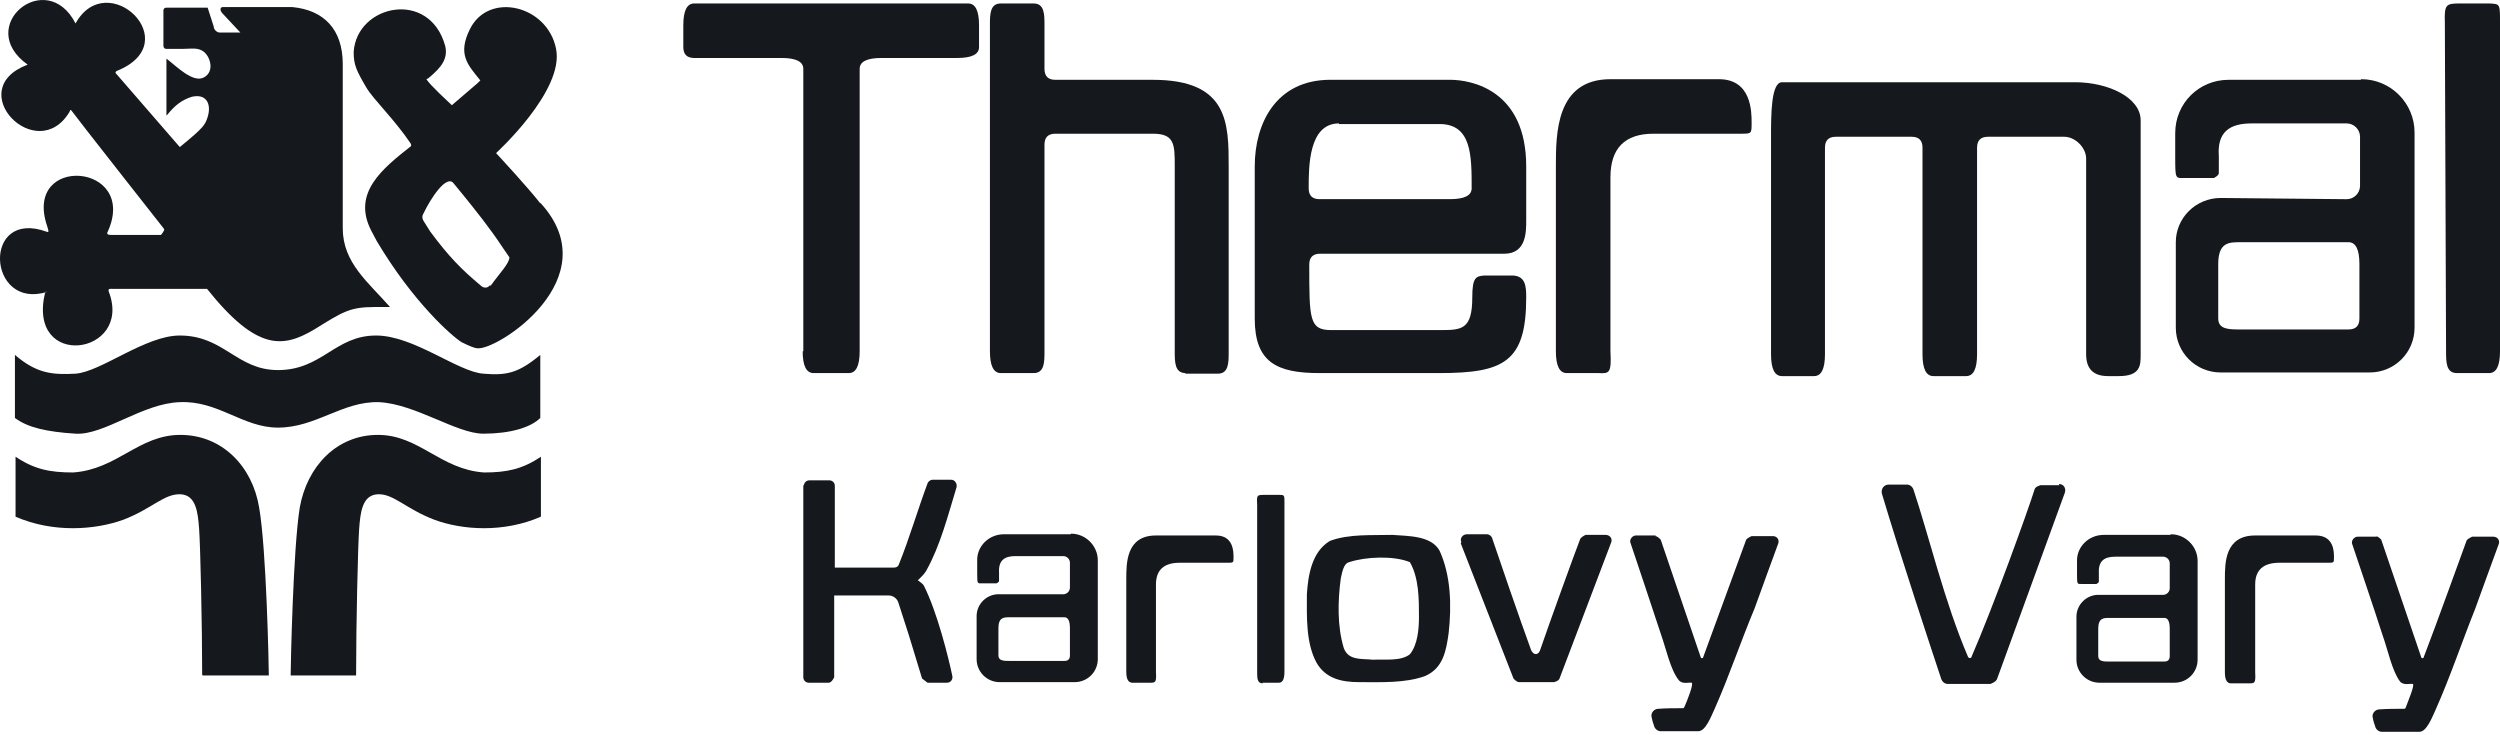 <svg width="68" height="20" viewBox="0 0 68 20" fill="none" xmlns="http://www.w3.org/2000/svg">
<path fill-rule="evenodd" clip-rule="evenodd" d="M5.499 18.356C5.499 16.988 5.45 14.862 5.417 14.4C5.384 13.939 5.335 13.461 4.906 13.444C4.461 13.428 4.131 13.84 3.357 14.136C2.582 14.417 1.445 14.499 0.423 14.054V12.422C0.934 12.768 1.362 12.851 1.989 12.851C3.192 12.768 3.769 11.829 4.906 11.829C6.043 11.829 6.867 12.686 7.049 13.807C7.246 14.928 7.312 18.125 7.312 18.372H5.516L5.499 18.356Z" fill="#15181C"/>
<path fill-rule="evenodd" clip-rule="evenodd" d="M7.56 11.631C8.598 11.631 9.323 10.906 10.312 10.939C11.301 10.989 12.422 11.796 13.147 11.796C13.872 11.796 14.433 11.631 14.696 11.368V9.653C14.086 10.164 13.757 10.214 13.147 10.164C12.455 10.115 11.252 9.126 10.23 9.126C9.109 9.126 8.763 10.066 7.56 10.066C6.439 10.066 6.093 9.126 4.889 9.126C3.95 9.126 2.747 10.115 2.054 10.164C1.428 10.197 1 10.164 0.406 9.653V11.368C0.752 11.631 1.28 11.747 2.054 11.796C2.829 11.845 3.868 10.972 4.889 10.939C5.928 10.89 6.604 11.631 7.56 11.631Z" fill="#15181C"/>
<path fill-rule="evenodd" clip-rule="evenodd" d="M1.28 7.939C-0.352 8.45 -0.5 5.648 1.28 6.307C1.346 6.324 1.313 6.258 1.28 6.143C0.621 4.181 3.785 4.428 2.928 6.307C2.895 6.357 2.928 6.39 3.011 6.39H4.379C4.379 6.39 4.494 6.258 4.461 6.225C4.461 6.225 2.022 3.126 1.972 3.044C1.906 2.962 1.923 2.978 1.89 3.044C1 4.527 -1.044 2.434 0.753 1.758C-0.714 0.72 1.264 -0.912 2.055 0.638C2.912 -0.912 5.087 1.149 3.192 1.923C3.192 1.923 3.093 1.956 3.175 2.022L4.89 4C5.071 3.852 5.153 3.786 5.302 3.654C5.45 3.522 5.565 3.407 5.615 3.275C5.78 2.879 5.648 2.533 5.219 2.632C4.956 2.714 4.758 2.863 4.56 3.11L4.527 3.143V1.594C4.807 1.808 5.252 2.269 5.549 2.104C5.846 1.94 5.714 1.544 5.549 1.412C5.384 1.28 5.203 1.33 4.956 1.33H4.527C4.445 1.33 4.445 1.247 4.445 1.247V0.291C4.445 0.236 4.472 0.209 4.527 0.209H5.648L5.813 0.72C5.813 0.802 5.895 0.885 5.977 0.885H6.538L6.06 0.374C5.977 0.291 5.977 0.193 6.06 0.193H7.955C8.812 0.275 9.323 0.802 9.323 1.742V6.209C9.323 7.148 10.016 7.675 10.609 8.351C10.609 8.351 10.279 8.351 10.197 8.351C9.505 8.351 9.323 8.483 8.549 8.961C7.708 9.456 6.999 9.571 5.631 7.857H3.077C2.994 7.857 2.928 7.84 2.961 7.939C3.62 9.67 0.703 10.082 1.231 7.939" fill="#15181C"/>
<path d="M14.697 5.532C14.367 5.104 13.493 4.164 13.493 4.164C13.493 4.164 15.356 2.467 15.125 1.33C14.894 0.143 13.296 -0.236 12.785 0.786C12.439 1.478 12.719 1.758 13.065 2.187C13.065 2.187 13.015 2.236 12.982 2.269L12.29 2.862C12.208 2.78 11.697 2.318 11.598 2.154C11.598 2.154 11.647 2.137 11.68 2.104C12.01 1.824 12.191 1.593 12.109 1.247C11.68 -0.302 9.703 0.126 9.62 1.412C9.62 1.758 9.686 1.906 9.966 2.384C10.164 2.714 10.724 3.241 11.169 3.901C11.169 3.901 11.202 3.967 11.169 3.983C10.395 4.593 9.571 5.252 10.098 6.274L10.246 6.554C11.235 8.219 12.29 9.142 12.554 9.307C12.719 9.389 12.9 9.472 12.982 9.472C13.493 9.554 16.592 7.576 14.697 5.516M13.329 7.758C13.197 7.906 13.065 7.758 13.065 7.758C12.554 7.329 12.208 6.983 11.697 6.291L11.532 6.027C11.466 5.928 11.483 5.862 11.532 5.78C11.697 5.434 12.142 4.725 12.34 4.989L12.57 5.269C12.917 5.697 13.329 6.208 13.675 6.736L13.856 6.999C13.856 7.164 13.592 7.428 13.345 7.774" fill="#15181C"/>
<path fill-rule="evenodd" clip-rule="evenodd" d="M9.686 18.356C9.686 16.988 9.735 14.862 9.768 14.4C9.801 13.939 9.851 13.461 10.279 13.444C10.708 13.428 11.037 13.84 11.812 14.136C12.57 14.417 13.691 14.499 14.713 14.054V12.422C14.202 12.768 13.773 12.851 13.164 12.851C11.977 12.768 11.4 11.829 10.279 11.829C9.158 11.829 8.351 12.686 8.153 13.807C7.972 14.928 7.906 18.125 7.906 18.372H9.686V18.356Z" fill="#15181C"/>
<path fill-rule="evenodd" clip-rule="evenodd" d="M21.85 9.555V1.874C21.85 1.676 21.652 1.577 21.256 1.577H18.883C18.685 1.577 18.586 1.478 18.586 1.28V0.687C18.586 0.292 18.685 0.094 18.883 0.094H26.333C26.531 0.094 26.63 0.292 26.63 0.687V1.28C26.63 1.478 26.432 1.577 26.036 1.577H23.976C23.581 1.577 23.383 1.676 23.383 1.874V9.555C23.383 9.95 23.284 10.148 23.086 10.148H22.13C21.932 10.148 21.833 9.95 21.833 9.555" fill="#15181C"/>
<path fill-rule="evenodd" clip-rule="evenodd" d="M32.25 10.148C31.953 10.148 31.953 9.851 31.953 9.555V4.527C31.953 3.934 31.953 3.637 31.36 3.637H28.706C28.509 3.637 28.41 3.736 28.41 3.934V9.555C28.41 9.851 28.41 10.148 28.113 10.148H27.223C27.025 10.148 26.926 9.95 26.926 9.555V0.687C26.926 0.39 26.926 0.094 27.223 0.094H28.113C28.41 0.094 28.41 0.39 28.41 0.687V1.874C28.41 2.072 28.509 2.171 28.706 2.171H31.36C33.42 2.171 33.42 3.357 33.42 4.544V9.571C33.42 9.868 33.42 10.164 33.124 10.164H32.233L32.25 10.148Z" fill="#15181C"/>
<path fill-rule="evenodd" clip-rule="evenodd" d="M42.617 10.148C42.419 10.148 42.32 9.95 42.32 9.555V4.527C42.32 3.637 42.32 2.154 43.804 2.154H46.754C47.644 2.154 47.644 3.044 47.644 3.341C47.644 3.637 47.644 3.637 47.347 3.637H44.974C44.194 3.637 43.804 4.033 43.804 4.824V9.555C43.837 10.148 43.771 10.164 43.49 10.148H42.617Z" fill="#15181C"/>
<path fill-rule="evenodd" clip-rule="evenodd" d="M48.469 10.23C48.271 10.23 48.172 10.033 48.172 9.637V3.72C48.172 3.127 48.172 2.237 48.469 2.237H56.446C57.336 2.237 58.226 2.649 58.226 3.275V9.637C58.226 9.934 58.226 10.23 57.633 10.23H57.336C56.94 10.23 56.743 10.033 56.743 9.637V4.313C56.743 4.017 56.446 3.72 56.149 3.72H54.072C53.875 3.72 53.776 3.819 53.776 4.017V9.637C53.776 10.033 53.677 10.23 53.479 10.23H52.589C52.391 10.23 52.292 10.033 52.292 9.637V4.017C52.292 3.819 52.194 3.72 51.996 3.72H49.935C49.738 3.72 49.639 3.819 49.639 4.017V9.637C49.639 10.033 49.54 10.23 49.342 10.23H48.452H48.469Z" fill="#15181C"/>
<path fill-rule="evenodd" clip-rule="evenodd" d="M66.829 10.148C66.533 10.148 66.533 9.851 66.533 9.555L66.5 0.621C66.483 0.11 66.533 0.094 66.928 0.094H67.703C68.016 0.11 68 0.094 68 0.687V9.555C68 9.95 67.901 10.148 67.703 10.148H66.829Z" fill="#15181C"/>
<path d="M64.209 2.171C63.039 2.171 61.456 2.171 60.616 2.171C59.808 2.171 59.166 2.813 59.166 3.621V4.247C59.166 4.907 59.166 4.841 59.462 4.841H60.22C60.22 4.841 60.352 4.775 60.352 4.709C60.352 4.429 60.352 4.313 60.352 4.247C60.303 3.588 60.649 3.357 61.242 3.357H63.83C64.028 3.357 64.193 3.522 64.193 3.72V5.055C64.193 5.253 64.028 5.418 63.83 5.418L60.402 5.385C59.726 5.385 59.182 5.928 59.182 6.588V8.912C59.182 9.588 59.726 10.131 60.402 10.131H64.456C65.132 10.131 65.676 9.588 65.676 8.912V3.604C65.676 2.813 65.033 2.154 64.226 2.154M64.176 8.665C64.176 8.862 64.077 8.961 63.879 8.961H60.929C60.632 8.961 60.336 8.961 60.336 8.665V7.181C60.336 6.588 60.632 6.588 60.929 6.588H63.879C64.077 6.588 64.176 6.786 64.176 7.181V8.665Z" fill="#15181C"/>
<path d="M35.892 6.901H40.92C41.513 6.901 41.513 6.307 41.513 6.011V4.527C41.513 2.451 40.029 2.17 39.436 2.17H36.189C34.706 2.17 34.129 3.357 34.129 4.527V8.664C34.129 9.851 34.722 10.148 35.892 10.148H39.139C40.903 10.148 41.513 9.851 41.513 8.088C41.513 7.791 41.496 7.511 41.15 7.494H40.376C40.145 7.511 40.046 7.544 40.046 8.088C40.046 8.978 39.749 8.978 39.156 8.978H36.206C35.612 8.978 35.612 8.681 35.612 7.197C35.612 7 35.711 6.901 35.909 6.901M36.42 3.374C36.964 3.374 38.282 3.374 39.156 3.374C40.029 3.374 40.029 4.231 40.029 5.121C40.029 5.319 39.832 5.417 39.436 5.417H35.892C35.695 5.417 35.596 5.319 35.596 5.121C35.596 4.527 35.596 3.357 36.42 3.357" fill="#15181C"/>
<path d="M21.866 13.213C21.866 13.131 21.932 13.065 22.014 13.065C22.097 13.065 22.014 13.065 22.097 13.065C22.245 13.065 22.41 13.065 22.558 13.065C22.641 13.065 22.707 13.131 22.707 13.213C22.707 14.037 22.707 15.438 22.707 15.438C22.707 15.438 23.926 15.438 24.322 15.438C24.388 15.438 24.437 15.405 24.454 15.34C24.734 14.647 24.965 13.856 25.229 13.148C25.245 13.098 25.311 13.049 25.36 13.049C25.575 13.049 25.657 13.049 25.871 13.049C25.97 13.049 26.036 13.148 26.02 13.246C25.789 14.005 25.575 14.845 25.195 15.521C25.146 15.603 25.097 15.653 25.08 15.669L24.965 15.785C24.965 15.785 25.113 15.883 25.13 15.933C25.492 16.642 25.805 17.911 25.904 18.389C25.921 18.488 25.855 18.57 25.756 18.57H25.229C25.229 18.57 25.146 18.504 25.08 18.455L24.718 17.268L24.437 16.395C24.404 16.279 24.289 16.197 24.174 16.197C23.828 16.197 22.69 16.197 22.69 16.197V18.422C22.69 18.422 22.624 18.57 22.542 18.57C22.295 18.57 22.229 18.57 21.998 18.57C21.916 18.57 21.85 18.504 21.85 18.422V13.18L21.866 13.213Z" fill="#15181C"/>
<path d="M39.156 14.977C38.925 14.565 38.299 14.582 37.87 14.549C37.327 14.565 36.7 14.516 36.173 14.713C35.678 15.01 35.58 15.653 35.547 16.164C35.547 16.757 35.514 17.482 35.81 18.026C36.057 18.455 36.486 18.554 36.964 18.554C37.541 18.554 38.217 18.587 38.761 18.389C39.255 18.175 39.337 17.697 39.403 17.219C39.486 16.477 39.469 15.636 39.14 14.944M38.596 16.774C38.596 17.103 38.563 17.532 38.349 17.796C38.101 17.993 37.656 17.927 37.343 17.944C37.046 17.911 36.684 17.977 36.552 17.631C36.371 17.037 36.387 16.345 36.469 15.735C36.502 15.603 36.535 15.323 36.7 15.29C37.145 15.142 37.904 15.109 38.349 15.29C38.596 15.719 38.596 16.296 38.596 16.774Z" fill="#15181C"/>
<path fill-rule="evenodd" clip-rule="evenodd" d="M34.343 18.587C34.195 18.587 34.195 18.438 34.195 18.29V13.724C34.178 13.461 34.195 13.461 34.393 13.461H34.788C34.953 13.461 34.937 13.461 34.937 13.757V18.273C34.937 18.471 34.887 18.57 34.788 18.57H34.343V18.587Z" fill="#15181C"/>
<path fill-rule="evenodd" clip-rule="evenodd" d="M30.8 18.57C30.69 18.57 30.635 18.471 30.635 18.274V15.752C30.635 15.307 30.635 14.565 31.442 14.565H33.074C33.552 14.565 33.552 15.01 33.552 15.159C33.552 15.307 33.552 15.307 33.387 15.307H32.085C31.657 15.307 31.442 15.505 31.442 15.9V18.274C31.459 18.57 31.426 18.57 31.278 18.57H30.8Z" fill="#15181C"/>
<path d="M39.733 14.78L41.167 18.455C41.167 18.455 41.249 18.554 41.315 18.554H42.271C42.271 18.554 42.403 18.521 42.419 18.455L43.821 14.763C43.87 14.648 43.788 14.549 43.672 14.549H43.128C43.128 14.549 43.013 14.598 42.98 14.664C42.815 15.093 42.205 16.774 41.892 17.68C41.843 17.829 41.711 17.829 41.645 17.68C41.315 16.774 40.738 15.093 40.59 14.648C40.574 14.582 40.508 14.532 40.442 14.532H39.898C39.782 14.532 39.7 14.648 39.749 14.746" fill="#15181C"/>
<path d="M45.04 14.565H44.496C44.397 14.565 44.315 14.681 44.348 14.763C44.513 15.257 44.958 16.576 45.172 17.235C45.32 17.647 45.435 18.224 45.666 18.504C45.765 18.62 45.947 18.554 46.012 18.57C46.078 18.587 45.897 19.048 45.815 19.23C45.815 19.23 45.798 19.263 45.782 19.263C45.551 19.263 45.337 19.263 45.106 19.279C44.99 19.279 44.892 19.395 44.925 19.51C44.941 19.592 44.958 19.658 44.99 19.741C45.007 19.823 45.089 19.889 45.172 19.889C45.518 19.889 45.897 19.889 46.194 19.889C46.392 19.889 46.54 19.493 46.639 19.279C47.034 18.389 47.347 17.45 47.727 16.543C47.908 16.049 48.221 15.175 48.369 14.78C48.402 14.681 48.336 14.582 48.221 14.582H47.644C47.644 14.582 47.529 14.631 47.496 14.681C47.331 15.126 46.672 16.939 46.326 17.878C46.326 17.911 46.26 17.911 46.26 17.878L45.172 14.681C45.172 14.681 45.089 14.582 45.023 14.582" fill="#15181C"/>
<path d="M56.017 13.197H55.506C55.506 13.197 55.358 13.23 55.341 13.312C55.16 13.889 54.221 16.494 53.627 17.861C53.627 17.911 53.545 17.911 53.528 17.861C52.886 16.362 52.474 14.598 52.045 13.312C52.012 13.23 51.946 13.181 51.864 13.181C51.682 13.181 51.55 13.181 51.369 13.181C51.237 13.181 51.155 13.312 51.188 13.428C51.682 15.092 52.589 17.828 52.803 18.471C52.836 18.554 52.902 18.603 52.984 18.603H54.138C54.138 18.603 54.287 18.554 54.319 18.471L56.166 13.395C56.199 13.279 56.133 13.164 56.001 13.164" fill="#15181C"/>
<path fill-rule="evenodd" clip-rule="evenodd" d="M60.682 18.587C60.572 18.587 60.517 18.488 60.517 18.29V15.752C60.517 15.307 60.517 14.565 61.341 14.565H62.989C63.484 14.565 63.484 15.01 63.484 15.159C63.484 15.307 63.484 15.307 63.319 15.307H62.001C61.561 15.307 61.341 15.505 61.341 15.9V18.29C61.358 18.587 61.325 18.587 61.176 18.587H60.682Z" fill="#15181C"/>
<path d="M64.671 14.598H64.127C64.028 14.598 63.946 14.713 63.979 14.796C64.143 15.29 64.588 16.592 64.803 17.268C64.951 17.68 65.066 18.257 65.281 18.537C65.38 18.653 65.561 18.587 65.627 18.603C65.693 18.62 65.495 19.081 65.429 19.262C65.429 19.262 65.412 19.279 65.396 19.279C65.165 19.279 64.951 19.279 64.72 19.295C64.605 19.295 64.506 19.411 64.539 19.526C64.555 19.609 64.572 19.674 64.605 19.757C64.621 19.839 64.704 19.905 64.786 19.905C65.132 19.905 65.511 19.905 65.808 19.905C66.006 19.905 66.154 19.51 66.253 19.295C66.649 18.405 66.962 17.466 67.325 16.559C67.506 16.065 67.819 15.191 67.967 14.796C68 14.697 67.934 14.598 67.819 14.598H67.242C67.242 14.598 67.127 14.648 67.094 14.697C66.929 15.142 66.286 16.939 65.924 17.878C65.924 17.911 65.858 17.911 65.858 17.878L64.77 14.68C64.77 14.68 64.687 14.582 64.621 14.582" fill="#15181C"/>
<path d="M29.119 14.532C28.525 14.532 27.734 14.532 27.306 14.532C26.894 14.532 26.564 14.862 26.58 15.257V15.57C26.58 15.9 26.58 15.867 26.729 15.867H27.108C27.108 15.867 27.174 15.834 27.174 15.801C27.174 15.669 27.174 15.603 27.174 15.57C27.157 15.241 27.322 15.126 27.619 15.126H28.921C29.02 15.126 29.102 15.208 29.102 15.307V15.982C29.102 16.081 29.02 16.164 28.921 16.164H27.19C26.844 16.147 26.564 16.428 26.564 16.757V17.927C26.564 18.274 26.844 18.554 27.19 18.554H29.234C29.58 18.554 29.86 18.274 29.86 17.927V15.241C29.86 14.845 29.531 14.516 29.135 14.516M29.102 17.828C29.102 17.927 29.053 17.977 28.954 17.977H27.454C27.306 17.977 27.157 17.977 27.157 17.828V17.087C27.157 16.79 27.306 16.79 27.454 16.79H28.954C29.053 16.79 29.102 16.889 29.102 17.087V17.828Z" fill="#15181C"/>
<path d="M59.034 14.549C58.44 14.549 57.649 14.549 57.221 14.549C56.809 14.549 56.479 14.878 56.495 15.274V15.587C56.495 15.917 56.495 15.884 56.644 15.884H57.023C57.023 15.884 57.089 15.851 57.089 15.818C57.089 15.686 57.089 15.62 57.089 15.587C57.072 15.257 57.237 15.142 57.534 15.142H58.836C58.935 15.142 59.017 15.225 59.017 15.323V15.999C59.017 16.098 58.935 16.18 58.836 16.18H57.105C56.759 16.164 56.479 16.444 56.479 16.774V17.944C56.479 18.29 56.759 18.57 57.105 18.57H59.149C59.495 18.57 59.775 18.29 59.775 17.944V15.257C59.775 14.862 59.446 14.532 59.05 14.532M59.017 17.845C59.017 17.944 58.968 17.994 58.869 17.994H57.369C57.221 17.994 57.072 17.994 57.072 17.845V17.103C57.072 16.807 57.221 16.807 57.369 16.807H58.869C58.968 16.807 59.017 16.906 59.017 17.103V17.845Z" fill="#15181C"/>
</svg>
